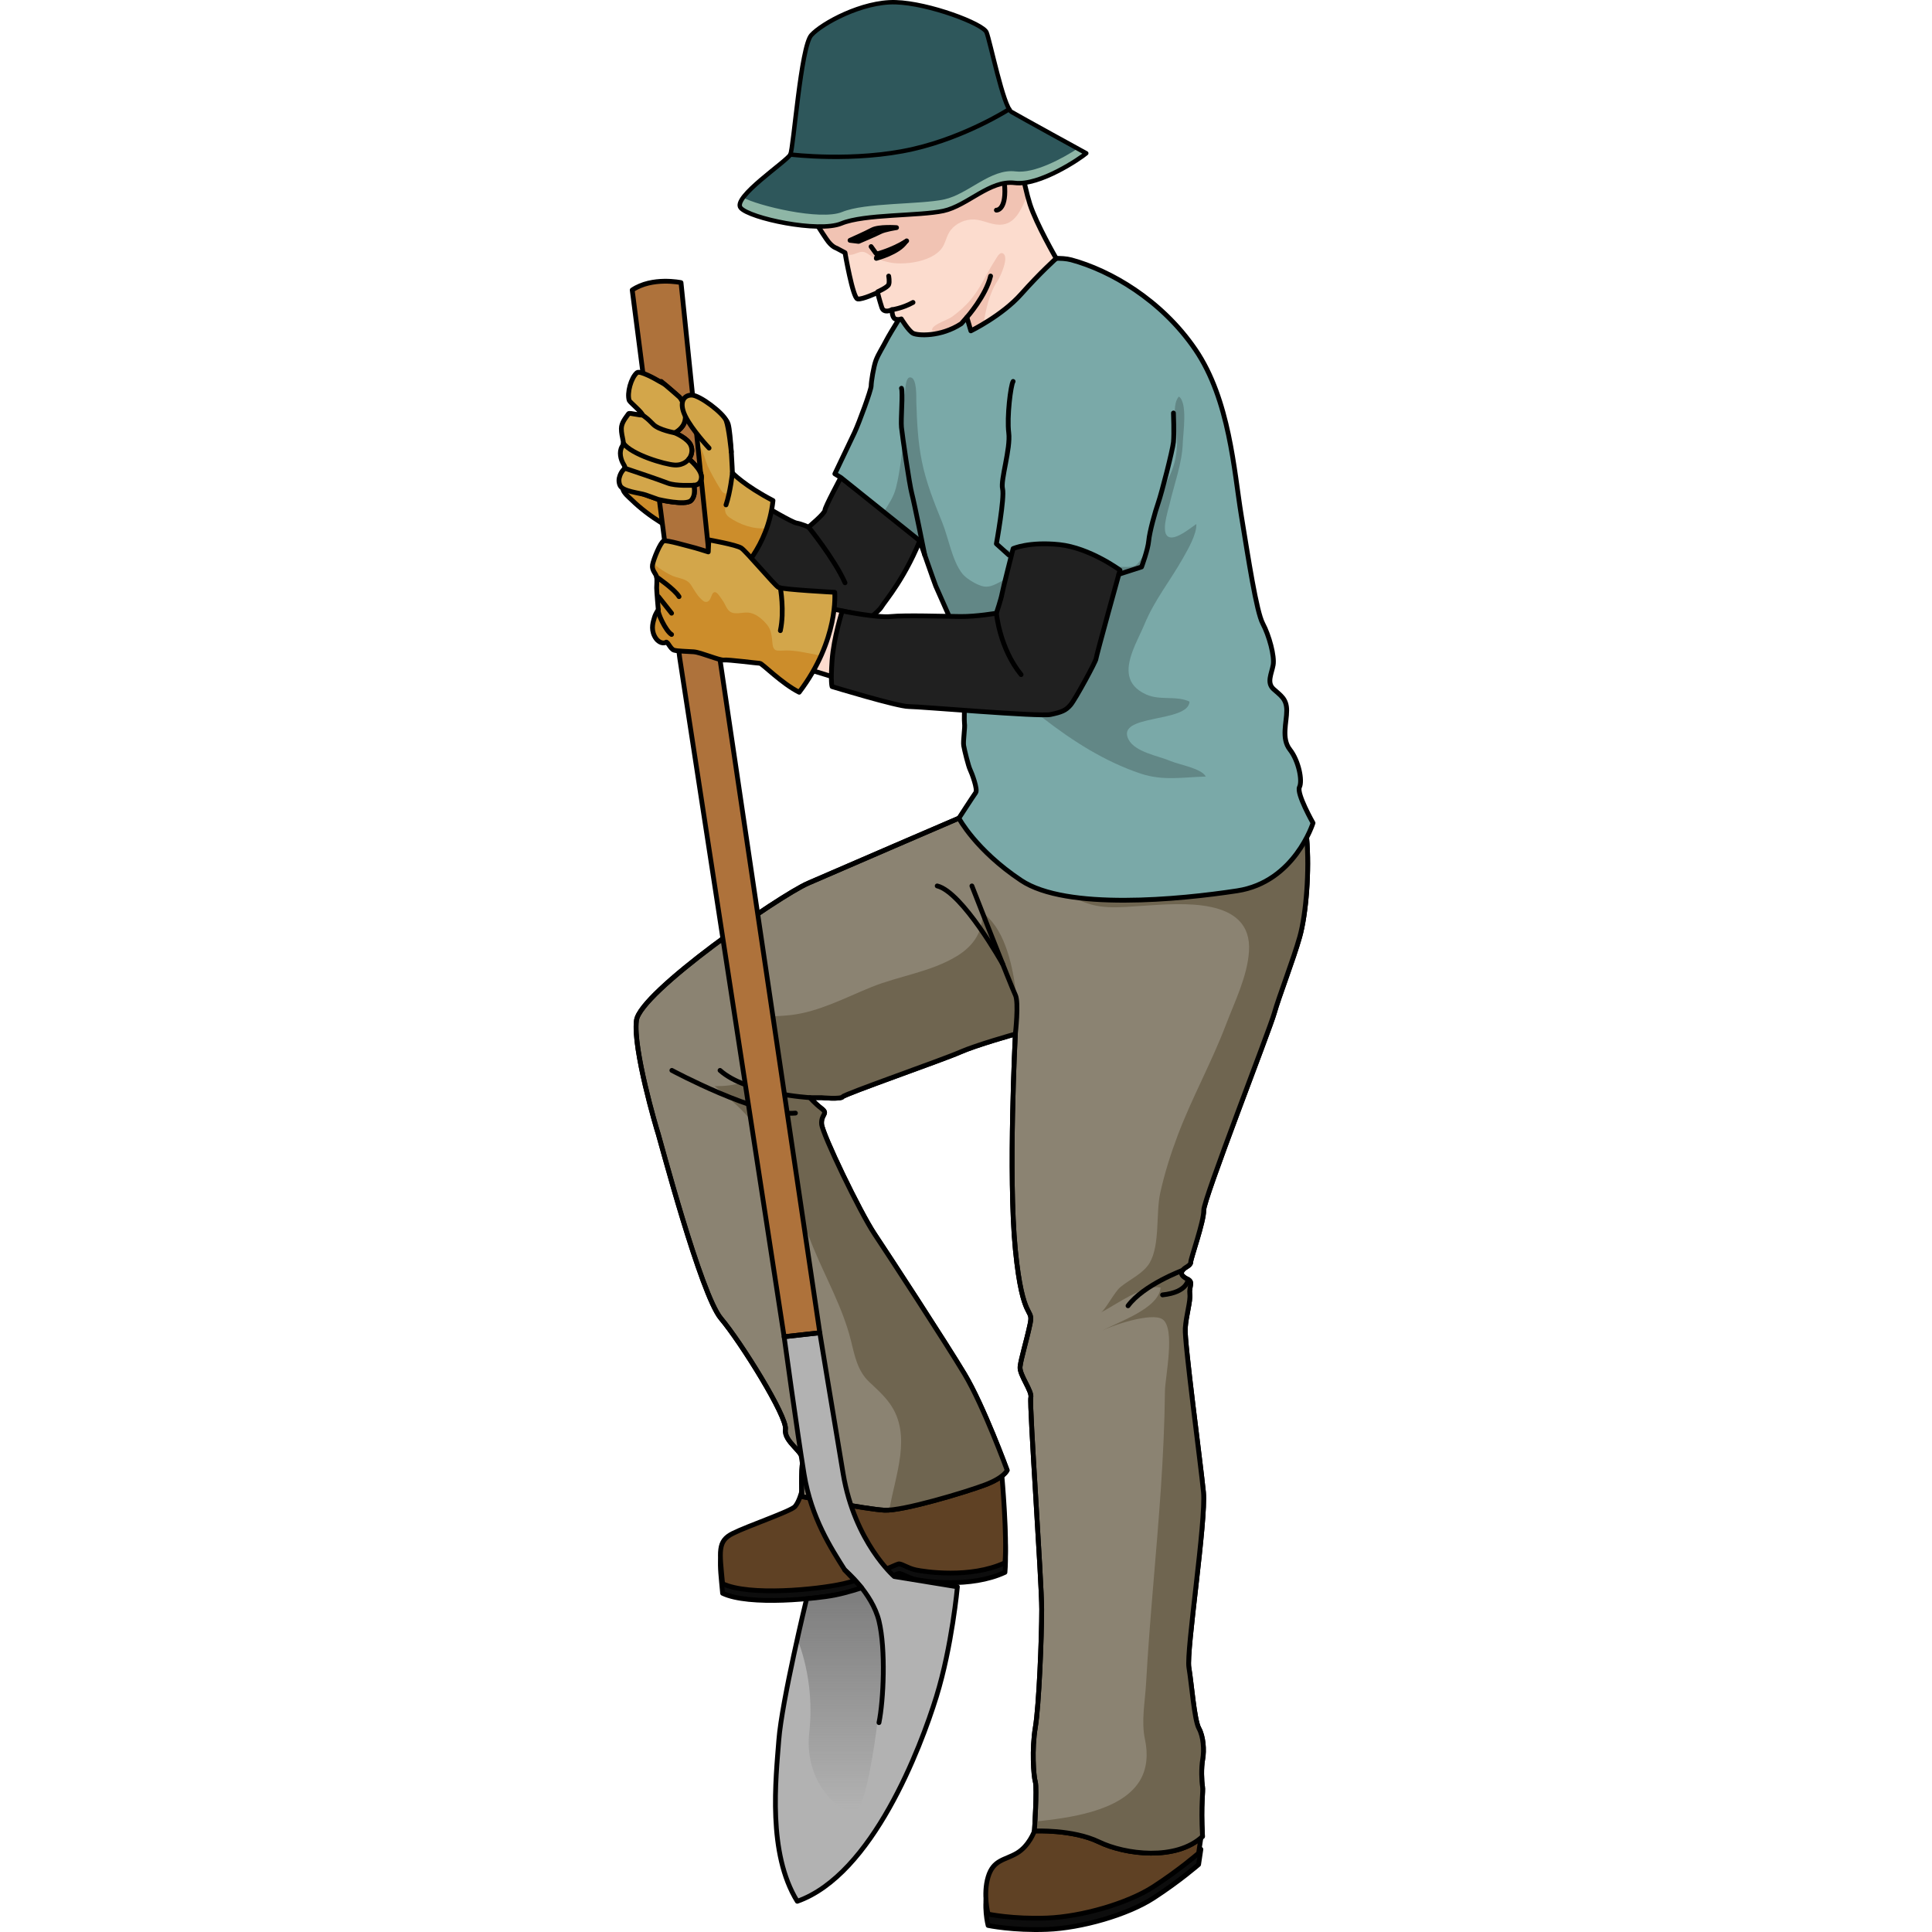 <?xml version="1.0" encoding="utf-8"?>
<!-- Created by: Science Figures, www.sciencefigures.org, Generator: Science Figures Editor -->
<!DOCTYPE svg PUBLIC "-//W3C//DTD SVG 1.1//EN" "http://www.w3.org/Graphics/SVG/1.1/DTD/svg11.dtd">
<svg version="1.1" id="Layer_1" xmlns="http://www.w3.org/2000/svg" xmlns:xlink="http://www.w3.org/1999/xlink" 
	 width="800px" height="800px" viewBox="0 0 146.029 403.71" enable-background="new 0 0 146.029 403.71"
	 xml:space="preserve">
<g>
	<g>
		<path fill="#202020" d="M31.029,105.803c0,0,5.583,3.332,6.583,3.499s2.5,0.834,2.5,0.834s3.417-2.833,3.417-3.5
			s3.333-6.855,3.333-6.855s11.834,9.522,17.167,11.522c-3.5,9.333-8,14.334-8.667,15.5s-4.5,3.904-5,4.702
			s-6.499-0.369-7.333-0.869s-17.834-13.333-17.834-13.333L31.029,105.803z"/>
		<path fill="none" stroke="#000000" stroke-linecap="round" stroke-linejoin="round" stroke-miterlimit="10" d="M31.029,105.803
			c0,0,5.583,3.332,6.583,3.499s2.5,0.834,2.5,0.834s3.417-2.833,3.417-3.5s3.333-6.855,3.333-6.855s11.834,9.522,17.167,11.522
			c-3.5,9.333-8,14.334-8.667,15.5s-4.5,3.904-5,4.702s-6.499-0.369-7.333-0.869s-17.834-13.333-17.834-13.333L31.029,105.803z"/>
		<path fill="none" stroke="#000000" stroke-linecap="round" stroke-linejoin="round" stroke-miterlimit="10" d="M40.112,110.136
			c0,0,5.399,6.644,7.621,11.644"/>
		<path fill="#D3A64A" d="M25.263,119.997c0,0,6.392-5.593,7.419-15.408c-5.936-3.082-8.477-5.757-8.477-5.757
			s-0.313-8.283-0.883-10.223c-0.676-2.299-5.015-3.34-6.941-4.021c-2.913-1.028-5.841,0.736-8.093,2.608
			c-3.555,2.958-5.927,7.414-6.639,11.963c-0.133,0.857-0.521,2.264-0.32,3.088c0.195,0.793,1.221,1.618,1.774,2.156
			c1.894,1.844,4.05,3.472,6.294,4.864c3.311,2.055,6.963,3.741,6.963,3.741L25.263,119.997z"/>
		<path fill="#CC8D2B" d="M23.545,108.101c-1.744-1.219-0.5-3.492,0.185-5.098c-1.441,0.379-1.608-0.094-2.356-1.32
			c-0.844-1.385-1.643-2.854-2.355-4.329c-0.248-0.512-1.146-3.825-1.688-3.85c-0.77-0.034-0.605,2.092-0.574,2.606
			c0.072,1.188,0.539,2.391-0.188,3.508c-0.801,1.227-2.281,1.696-3.65,2.011c-2.658,0.612-5.157-0.184-7.8-0.565
			c-1.237-0.178-2.485-0.32-3.735-0.437c-0.099,0.592-0.158,1.187-0.052,1.621c0.195,0.793,1.221,1.618,1.774,2.156
			c1.894,1.844,4.05,3.472,6.294,4.864c3.311,2.055,6.963,3.741,6.963,3.741l8.902,6.987c0,0,3.901-3.434,6.096-9.619
			C28.654,110.651,25.734,109.631,23.545,108.101z"/>
		<path fill="none" stroke="#000000" stroke-linecap="round" stroke-linejoin="round" stroke-miterlimit="10" d="M25.263,119.997
			c0,0,6.392-5.593,7.419-15.408c-5.936-3.082-8.477-5.757-8.477-5.757s-0.313-8.283-0.883-10.223
			c-0.676-2.299-5.015-3.34-6.941-4.021c-2.913-1.028-5.841,0.736-8.093,2.608c-3.555,2.958-5.927,7.414-6.639,11.963
			c-0.133,0.857-0.521,2.264-0.32,3.088c0.195,0.793,1.221,1.618,1.774,2.156c1.894,1.844,4.05,3.472,6.294,4.864
			c3.311,2.055,6.963,3.741,6.963,3.741L25.263,119.997z"/>
		<path fill="#0D0D0D" stroke="#000000" stroke-linecap="round" stroke-linejoin="round" stroke-miterlimit="10" d="M87.315,384.979
			c0,0-1.104,3.118-3.659,4.629s-4.929,1.328-6.023,4.979s0,7.758,0,7.758s5.202,1.096,12.32,0.821s16.792-3.013,22.268-6.571
			s9.399-6.986,9.399-6.986l0.475-3.184l-17.267-6.165L87.315,384.979z"/>
		<path fill="#0D0D0D" stroke="#000000" stroke-linecap="round" stroke-linejoin="round" stroke-miterlimit="10" d="M80.519,310.43
			c0,0,1.135,12.626,0.635,18.126c-7.25,3.375-16.875,1.875-18.625,1.5s-3-1.375-3.625-1.25s-6,2.875-11.5,4.125
			s-19.75,2.625-25.25,0c-0.625-6.75-1.125-8.879,2.125-10.502s12.125-4.623,13-5.623s1.4-3.117,1.4-3.117s18.35-6.383,19.225-6.508
			S80.519,310.43,80.519,310.43z"/>
		<path fill="#5F4124" stroke="#000000" stroke-linecap="round" stroke-linejoin="round" stroke-miterlimit="10" d="M80.519,308.427
			c0,0,1.135,12.626,0.635,18.126c-7.25,3.375-16.875,1.875-18.625,1.5s-3-1.375-3.625-1.25s-6,2.875-11.5,4.125
			s-19.75,2.625-25.25,0c-0.625-6.75-1.125-8.879,2.125-10.502s12.125-4.623,13-5.623s1.4-3.117,1.4-3.117s18.35-6.383,19.225-6.508
			S80.519,308.427,80.519,308.427z"/>
		<path fill="#5F4124" stroke="#000000" stroke-linecap="round" stroke-linejoin="round" stroke-miterlimit="10" d="M87.315,382.604
			c0,0-1.104,3.118-3.659,4.629s-4.929,1.328-6.023,4.979s0,7.758,0,7.758s5.202,1.096,12.32,0.821s16.792-3.013,22.268-6.571
			s9.399-6.986,9.399-6.986l0.475-3.184l-17.267-6.165L87.315,382.604z"/>
		<path fill="#8B8372" stroke="#000000" stroke-linecap="round" stroke-linejoin="round" stroke-miterlimit="10" d="M71.529,170.969
			c0,0-25.418,10.926-31.494,13.584c-6.077,2.658-35.126,22.785-35.887,28.672s4.177,22.597,4.557,23.735
			s8.925,33.606,13.102,38.544s13.861,20.508,13.481,23.166c-0.379,2.658,3.987,4.747,3.607,6.646s-0.189,7.405-0.189,7.405
			s13.48,2.657,17.278,2.848s17.091-3.798,21.077-5.316c3.987-1.519,4.557-3.038,4.557-3.038s-4.936-13.481-8.924-20.127
			s-15.761-24.684-18.799-29.241c-3.039-4.558-10.902-20.887-11.053-22.976s1.48-2.088,0-3.228c-1.479-1.14-2.429-2.279-2.429-2.279
			h2.429c0,0,4.027,0.38,4.407-0.189s21.075-7.786,24.493-9.305c3.419-1.519,11.584-3.797,11.584-3.797s-1.52,29.511,0,45.041
			s3.839,11.938,3.079,15.545s-1.899,7.215-2.089,8.924c-0.191,1.709,2.58,5.127,2.238,6.456c-0.34,1.329,2.278,38.351,2.278,44.236
			s-0.569,20.128-1.329,24.685s-0.38,10.063,0,11.393s-0.189,10.253-0.189,10.253s7.975-0.38,13.48,2.278s16.139,3.988,21.645-1.139
			c-0.379-7.026,0.19-9.304,0-10.443c-0.188-1.14-0.299-3.797,0.041-5.696s0.151-4.747-0.799-6.456s-1.519-9.306-2.09-12.723
			c-0.569-3.417,3.621-30.757,3.045-36.644s-3.994-31.331-3.804-34.179c0.189-2.848,1.138-5.695,0.95-7.215
			c-0.191-1.52,0.758-2.469-0.381-3.038s-1.708-1.141-1.139-1.899s1.707-0.948,1.707-1.708s2.782-8.545,2.721-10.823
			s13.799-37.797,14.748-41.215c0.951-3.418,3.989-11.202,5.318-15.949s2.063-13.823,1.445-20.736
			C125.858,167.273,71.529,170.969,71.529,170.969z"/>
		<path fill="#6F6550" d="M81.618,307.214c0,0-4.936-13.481-8.924-20.127s-15.761-24.684-18.799-29.241
			c-3.039-4.558-10.902-20.887-11.053-22.976s1.48-2.088,0-3.228c-1.479-1.14-2.429-2.279-2.429-2.279h2.429
			c0,0,4.027,0.38,4.407-0.189s21.075-7.786,24.493-9.305c3.419-1.519,11.584-3.797,11.584-3.797s-0.105,2.055-0.232,5.346
			c0.564-4.166,0.852-8.338,0.493-12.52c-0.448-5.227-1.853-13.043-5.751-16.979c-0.486-0.49-0.967-0.979-1.434-1.471
			c0.277,4.008-1.67,7.119-5.268,9.322c-5.473,3.353-12.039,4.118-17.934,6.508c-5.377,2.179-10.905,5.134-16.734,5.822
			c-1.906,0.225-3.824,0.245-5.736,0.388c-0.65,0.048-1.313,0.081-1.968,0.157c2.097,3.395,3.103,6.645,1.114,10.432
			c-1.647,3.137-5.354,3.932-9.391,3.878c1.596,1.341,3.205,2.668,4.719,4.094c8.601,8.104,11.544,19.106,15.945,29.76
			c2.605,6.309,6.121,12.529,7.783,19.17c0.807,3.22,1.363,6.435,3.865,8.796c1.531,1.446,3.116,2.846,4.339,4.579
			c4.637,6.571,1.108,14.789-0.153,22.185c4.719-0.361,16.383-3.881,20.076-5.287C81.049,308.733,81.618,307.214,81.618,307.214z"/>
		<path fill="#6F6550" d="M144.204,175.02c-15.316-6.467-55.706-4.959-68.629-4.285c0.293,1.86,0.658,3.805,0.812,5.727
			c0.751-0.191,1.584-0.186,2.483,0.096c6.873,2.154,10.915,7.58,16.938,11.054c4.604,2.656,9.219,1.975,14.344,1.653
			c7.555-0.474,22.749-1.99,21.995,9.549c-0.341,5.211-2.997,10.528-4.834,15.357c-2.991,7.863-7.115,15.257-10.075,23.118
			c-1.472,3.908-2.729,7.884-3.633,11.965c-0.943,4.26-0.014,10.833-2.201,14.603c-1.313,2.262-4.193,3.494-6.145,5.106
			c-1.217,1.007-3.188,4.855-4.086,5.313c3.14-1.602,8.997-5.971,12.51-5.22c-0.441,4.529-9.111,7.195-12.549,9.193
			c2.096-1.245,10.747-4.122,12.954-2.562c2.751,1.945,0.528,12.074,0.497,15.03c-0.07,6.79-0.396,13.571-0.852,20.347
			c-0.913,13.555-2.335,27.072-3.086,40.64c-0.221,3.987-1.053,7.936-0.23,11.782c0.633,2.958,0.482,6.143-1.17,8.758
			c-3.975,6.291-14.775,7.647-21.818,8.39c-0.062,1.16-0.113,1.971-0.113,1.971s7.975-0.38,13.48,2.278s16.139,3.988,21.645-1.139
			c-0.379-7.026,0.19-9.304,0-10.443c-0.188-1.14-0.299-3.797,0.041-5.696s0.151-4.747-0.799-6.456s-1.519-9.306-2.09-12.723
			c-0.569-3.417,3.621-30.757,3.045-36.644s-3.994-31.331-3.804-34.179c0.189-2.848,1.138-5.695,0.95-7.215
			c-0.191-1.52,0.758-2.469-0.381-3.038s-1.708-1.141-1.139-1.899s1.707-0.948,1.707-1.708s2.782-8.545,2.721-10.823
			s13.799-37.797,14.748-41.215c0.951-3.418,3.989-11.202,5.318-15.949S144.822,181.933,144.204,175.02z"/>
		<path fill="none" stroke="#000000" stroke-linecap="round" stroke-linejoin="round" stroke-miterlimit="10" d="M71.529,170.969
			c0,0-25.418,10.926-31.494,13.584c-6.077,2.658-35.126,22.785-35.887,28.672s4.177,22.597,4.557,23.735
			s8.925,33.606,13.102,38.544s13.861,20.508,13.481,23.166c-0.379,2.658,3.987,4.747,3.607,6.646s-0.189,7.405-0.189,7.405
			s13.48,2.657,17.278,2.848s17.091-3.798,21.077-5.316c3.987-1.519,4.557-3.038,4.557-3.038s-4.936-13.481-8.924-20.127
			s-15.761-24.684-18.799-29.241c-3.039-4.558-10.902-20.887-11.053-22.976s1.48-2.088,0-3.228c-1.479-1.14-2.429-2.279-2.429-2.279
			h2.429c0,0,4.027,0.38,4.407-0.189s21.075-7.786,24.493-9.305c3.419-1.519,11.584-3.797,11.584-3.797s-1.52,29.511,0,45.041
			s3.839,11.938,3.079,15.545s-1.899,7.215-2.089,8.924c-0.191,1.709,2.58,5.127,2.238,6.456c-0.34,1.329,2.278,38.351,2.278,44.236
			s-0.569,20.128-1.329,24.685s-0.38,10.063,0,11.393s-0.189,10.253-0.189,10.253s7.975-0.38,13.48,2.278s16.139,3.988,21.645-1.139
			c-0.379-7.026,0.19-9.304,0-10.443c-0.188-1.14-0.299-3.797,0.041-5.696s0.151-4.747-0.799-6.456s-1.519-9.306-2.09-12.723
			c-0.569-3.417,3.621-30.757,3.045-36.644s-3.994-31.331-3.804-34.179c0.189-2.848,1.138-5.695,0.95-7.215
			c-0.191-1.52,0.758-2.469-0.381-3.038s-1.708-1.141-1.139-1.899s1.707-0.948,1.707-1.708s2.782-8.545,2.721-10.823
			s13.799-37.797,14.748-41.215c0.951-3.418,3.989-11.202,5.318-15.949s2.063-13.823,1.445-20.736
			C125.858,167.273,71.529,170.969,71.529,170.969z"/>
		<path fill="none" stroke="#000000" stroke-linecap="round" stroke-linejoin="round" stroke-miterlimit="10" d="M40.414,229.363
			c0,0-13.292-0.758-18.798-5.695"/>
		<path fill="none" stroke="#000000" stroke-linecap="round" stroke-linejoin="round" stroke-miterlimit="10" d="M11.552,223.668
			c0,0,18.038,9.684,25.822,8.924"/>
		<path fill="none" stroke="#000000" stroke-linecap="round" stroke-linejoin="round" stroke-miterlimit="10" d="M119.403,267.351
			c0,0,0,2.658-5.316,3.229"/>
		<path fill="none" stroke="#000000" stroke-linecap="round" stroke-linejoin="round" stroke-miterlimit="10" d="M118.265,265.451
			c0,0-8.164,3.04-11.393,7.407"/>
		<path id="changecolor_14_" fill="#7AA9A8" d="M46.862,99.78l-1.254-0.766c0,0,3.088-6.446,4.088-8.579s3.5-8.967,3.5-9.8
			s0.5-4,1-5.333s1.499-2.834,2.166-4.167s5-8.333,5.5-8.833s25.167-10.167,33.167-8s18.743,8.233,25.91,18.733
			s8.09,25.433,9.59,34.6s3.167,20.167,4.5,22.667s2.501,6.834,2.167,8.667s-1.385,3.667,0.058,5s2.775,2,2.775,4.5
			s-1.166,5.832,0.667,8.166s2.667,6.501,2,7.834s2.833,7.5,2.833,7.5s-3.834,12.333-15.834,14.166s-35.666,4.166-45.166-2.167
			s-13-13-13-13s3.018-4.666,3.509-5.333s-0.843-4.166-1.176-4.833s-1.166-4-1.333-5s0.332-3.834,0.166-4.667
			s0.334-12.334-0.166-14.667s-5.501-13.167-5.834-14s-3.337-9.459-3.337-9.459L46.862,99.78z"/>
		<path opacity="0.2" d="M107.751,136.285c0.737-2.056,1.846-4.117,2.577-5.876c2.13-5.122,5.296-8.942,8.003-13.74
			c1.036-1.838,2.922-5.044,2.818-7.167c-1.23,0.815-4.086,3.235-5.644,2.743c-1.927-0.608-0.327-5.272,0.044-6.885
			c0.979-4.25,2.627-8.484,2.77-12.861c0.068-2.081,1.031-8.332-0.814-9.635c-1.75,1.823-0.293,7.354-0.392,9.88
			c-0.116,2.963-0.655,5.018-2.009,7.64c-1.806,3.499-2.479,7.431-3.43,11.214c-0.455,1.816-0.811,3.204-1.844,4.859
			c-1.198,1.92-1.541,1.996-3.563,2.011c-3.991,0.031-8.194-0.332-12.024-1.448c-3.072-0.895-5.092-1.758-8.346-1.758
			c-1.76,0-3.408,0.078-4.941-0.584c0.873,3.167,3.945,4.544-0.232,6.615c-1.336,0.663-2.566,1.511-4.01,1.255
			c-1.301-0.231-3.609-1.596-4.445-2.647c-2.167-2.73-2.902-7.498-4.21-10.71c-1.722-4.231-3.376-8.345-4.276-12.838
			c-0.836-4.168-1.016-8.218-1.152-12.454c-0.027-0.854,0.18-4.865-1.201-5.045c-1.096-0.143-1.066,2.584-1.16,3.23
			c-0.705,4.805-0.182,9.62-0.865,14.279c-0.279,1.91-0.537,3.695-1.04,5.623c-0.51,1.957-1.554,3.421-2.532,4.986l7.527,6.037
			c0,0,3.004,8.626,3.337,9.459s5.334,11.667,5.834,14c0.176,0.821,0.228,2.778,0.229,5.006c3.06-0.002,6.953-0.759,9.256,1.789
			c2.268,2.509,4.399,4.689,7.132,6.811c6.171,4.79,12.899,9.079,20.347,11.573c4.719,1.579,8.877,0.745,13.631,0.619
			c-0.937-1.733-5.533-2.456-7.387-3.25c-2.521-1.081-7.389-1.83-8.764-4.499c-2.768-5.366,12.473-3.387,12.752-7.903
			c-2.744-1.319-6.152-0.181-9.056-1.491C106.317,143.158,106.515,139.729,107.751,136.285z"/>
		<path fill="none" stroke="#000000" stroke-linecap="round" stroke-linejoin="round" stroke-miterlimit="10" d="M46.862,99.78
			l-1.254-0.766c0,0,3.088-6.446,4.088-8.579s3.5-8.967,3.5-9.8s0.5-4,1-5.333s1.499-2.834,2.166-4.167s5-8.333,5.5-8.833
			s25.167-10.167,33.167-8s18.743,8.233,25.91,18.733s8.09,25.433,9.59,34.6s3.167,20.167,4.5,22.667s2.501,6.834,2.167,8.667
			s-1.385,3.667,0.058,5s2.775,2,2.775,4.5s-1.166,5.832,0.667,8.166s2.667,6.501,2,7.834s2.833,7.5,2.833,7.5
			s-3.834,12.333-15.834,14.166s-35.666,4.166-45.166-2.167s-13-13-13-13s3.018-4.666,3.509-5.333s-0.843-4.166-1.176-4.833
			s-1.166-4-1.333-5s0.332-3.834,0.166-4.667s0.334-12.334-0.166-14.667s-5.501-13.167-5.834-14s-3.337-9.459-3.337-9.459
			L46.862,99.78z"/>
		<g>
			<path fill="#B2B2B2" d="M35.009,279.326c0,0,2.676,19.571,4.176,28.738s5.667,15.5,8.5,20l3.53,3.729
				c0,0-3.069,1.018-5.581,1.514s-5.92,0.756-5.92,0.756s-5.186,21.377-5.814,29.544s-2.375,23.627,3.858,33.687
				c15.757-5.559,25.795-32.18,29.063-42.734s4.398-22.979,4.398-22.979l-13.194-2.151c0,0-8.274-7.149-10.682-21.486
				c-2.405-14.337-4.878-29.448-4.878-29.448L35.009,279.326z"/>
			<path fill="#AE723B" d="M21.487,136.993l-8.023-77.939c0,0-5.994-1.283-10.197,1.548l9.937,76.978l21.806,141.747l7.456-0.833
				L21.487,136.993z"/>
			<path fill="none" stroke="#000000" stroke-linecap="round" stroke-linejoin="round" stroke-miterlimit="10" d="M21.487,136.993
				l-8.023-77.939c0,0-5.994-1.283-10.197,1.548l9.937,76.978l21.806,141.747l7.456-0.833L21.487,136.993z"/>
			<linearGradient id="SVGID_1_" gradientUnits="userSpaceOnUse" x1="46.728" y1="328.734" x2="46.728" y2="378.059">
				<stop  offset="0.113" style="stop-color:#7F7F7F"/>
				<stop  offset="1" style="stop-color:#7F7F7F;stop-opacity:0"/>
			</linearGradient>
			<path fill="url(#SVGID_1_)" d="M51.487,332.149c0,0,4.458,4.484,4.2,13.943s-2.86,29.27-5.261,31.792
				s-11.436-4.678-10.165-15.831s-2.504-19.538-2.504-19.538l1.956-8.453C39.714,334.063,48.171,333.306,51.487,332.149z"/>
			<path fill="none" stroke="#000000" stroke-linecap="round" stroke-linejoin="round" stroke-miterlimit="10" d="M35.009,279.326
				c0,0,2.676,19.571,4.176,28.738s5.667,15.5,8.5,20l3.53,3.729c0,0-3.069,1.018-5.581,1.514s-5.92,0.756-5.92,0.756
				s-5.186,21.377-5.814,29.544s-2.375,23.627,3.858,33.687c15.757-5.559,25.795-32.18,29.063-42.734s4.398-22.979,4.398-22.979
				l-13.194-2.151c0,0-8.274-7.149-10.682-21.486c-2.405-14.337-4.878-29.448-4.878-29.448L35.009,279.326z"/>
			<path fill="none" stroke="#000000" stroke-linecap="round" stroke-linejoin="round" stroke-miterlimit="10" d="M47.685,328.064
				c0,0,5.709,4.757,7.146,10.662c1.436,5.905,0.952,16.586,0,21.235"/>
		</g>
		<path fill="#FCDCCE" d="M43.195,126.803l9.334,2.027l-2.667,13.973c0,0-8.833-2.501-12.333-3.834
			C37.529,131.969,43.195,126.803,43.195,126.803z"/>
		<path fill="none" stroke="#000000" stroke-linecap="round" stroke-linejoin="round" stroke-miterlimit="10" d="M43.195,126.803
			l9.334,2.027l-2.667,13.973c0,0-8.833-2.501-12.333-3.834C37.529,131.969,43.195,126.803,43.195,126.803z"/>
		<path fill="#202020" d="M47.153,127.662c0,0-1.79,5.64-2.124,10.307s0,5.5,0,5.5s13.667,4.167,16,4.167s27.332,2.167,29.666,1.667
			s3.167-0.833,4.167-2s5.333-9.167,5.333-9.667s5-18.5,5-18.5s-6.332-4.666-12.666-5.333s-9.667,0.833-9.667,0.833
			s-2.166,8.5-2.333,9.5s-1.167,4-1.167,4s-4.167,0.722-7.5,0.694s-11.541-0.306-14.521,0S47.153,127.662,47.153,127.662z"/>
		<path fill="none" stroke="#000000" stroke-linecap="round" stroke-linejoin="round" stroke-miterlimit="10" d="M47.153,127.662
			c0,0-1.79,5.64-2.124,10.307s0,5.5,0,5.5s13.667,4.167,16,4.167s27.332,2.167,29.666,1.667s3.167-0.833,4.167-2
			s5.333-9.167,5.333-9.667s5-18.5,5-18.5s-6.332-4.666-12.666-5.333s-9.667,0.833-9.667,0.833s-2.166,8.5-2.333,9.5
			s-1.167,4-1.167,4s-4.167,0.722-7.5,0.694s-11.541-0.306-14.521,0S47.153,127.662,47.153,127.662z"/>
		<path fill="none" stroke="#000000" stroke-linecap="round" stroke-linejoin="round" stroke-miterlimit="10" d="M79.362,128.136
			c0,0,0.667,7.333,5.167,12.833"/>
		<path fill="none" stroke="#000000" stroke-linecap="round" stroke-linejoin="round" stroke-miterlimit="10" d="M81.946,115.957
			l-2.584-2.325c0,0,1.75-9.663,1.292-11.496s1.709-8.4,1.292-11.7s0.416-10.003,0.916-10.734"/>
		<path fill="none" stroke="#000000" stroke-linecap="round" stroke-linejoin="round" stroke-miterlimit="10" d="M104.956,119.997
			l4.74-1.527c0,0,1.334-3.586,1.5-5.46s1.334-6.06,2-7.967s2.999-10.935,3.166-12.671s0-6.069,0-6.069"/>
		<path fill="none" stroke="#000000" stroke-linecap="round" stroke-linejoin="round" stroke-miterlimit="10" d="M64.388,115.957
			c0,0-2.191-10.959-2.691-12.807s-2-12.181-2.167-13.848s0.333-7.334,0-8.167"/>
		<path fill="#FCDCCE" d="M39.196,42.636c0,0,4.127,6.715,5.066,7.882s1.686,1.334,1.686,1.334l1.785,0.951
			c0,0,1.629,9.499,2.629,9.666s4.167-1.333,4.167-1.333s0.451,1.77,0.893,3.113c0.442,1.344,2.11,0.468,2.11,0.468
			s0.006,1.63,0.664,1.919s1.297,0,1.297,0s1.525,2.5,2.447,3s5.756,0.833,10.089-2l1.167-1.333l0.833,2.833
			c0,0,6.5-3.167,10.5-7.667s7.331-7.473,7.331-7.473s-4.165-7.193-5.498-11.36s-2.5-11.5-3.5-17s-11.836-13.333-17.334-16
			c-5.499-2.667-14.5,2.167-20.916,9.667S35.255,35.052,39.196,42.636z"/>
		<path fill="#F1C3B3" d="M75.499,60.555c-0.437,0.682-0.909,1.349-1.444,1.996c-1.125,1.359-2.536,2.615-3.972,3.648
			c-0.883,0.636-3.592,1.479-4.064,2.385c-0.576,1.106,1.682,0.429,2.078,0.375c1.533-0.209,2.557-0.424,3.933-1.323l1.167-1.333
			l0.833,2.833c0,0,1.093-0.535,2.647-1.467c0.459-2.911,1.228-6.465,2.904-8.924c0.541-0.794,2.678-5.294,1.023-5.844
			c-0.643-0.213-1.285,1.134-1.529,1.511C77.751,56.442,76.78,58.556,75.499,60.555z"/>
		<path fill="#F1C3B3" d="M77.349,46.44c0.882,0.267,1.772,0.524,2.744,0.518c3.244-0.022,4.447-3.285,5.566-5.669
			c0.062-0.129,0.145-0.219,0.221-0.319c-1.134-4.271-2.141-10.508-3.018-15.334c-1-5.5-11.836-13.333-17.334-16
			c-5.499-2.667-14.5,2.167-20.916,9.667s-9.357,15.749-5.416,23.333c0,0,4.127,6.715,5.066,7.882s1.686,1.334,1.686,1.334
			l1.785,0.951c0.602,0.32,0.539,0.554,1.455,0.408c0.717-0.114,1.496-0.636,2.229-0.588c0.869,0.056,1.53,0.848,2.314,1.178
			c1.293,0.544,2.854,1.03,4.249,1.176c3.001,0.313,7.84-0.424,9.88-2.965c0.895-1.116,1.031-2.711,1.914-3.869
			c1.133-1.49,3.09-2.366,4.951-2.277C75.638,45.909,76.489,46.18,77.349,46.44z"/>
		<path fill="none" stroke="#000000" stroke-linecap="round" stroke-linejoin="round" stroke-miterlimit="10" d="M79.362,43.914
			c0,0,1.994,0.107,1.75-4.728c-0.245-4.835-2.959-8.549-5.165-8.363s-2.751,3.528-2.751,3.528"/>
		<path fill="none" stroke="#000000" stroke-linecap="round" stroke-linejoin="round" stroke-miterlimit="10" d="M39.196,42.636
			c0,0,4.127,6.715,5.066,7.882s1.686,1.334,1.686,1.334l1.785,0.951c0,0,1.629,9.499,2.629,9.666s4.167-1.333,4.167-1.333
			s0.451,1.77,0.893,3.113c0.442,1.344,2.11,0.468,2.11,0.468s0.006,1.63,0.664,1.919s1.297,0,1.297,0s1.525,2.5,2.447,3
			s5.756,0.833,10.089-2l1.167-1.333l0.833,2.833c0,0,6.5-3.167,10.5-7.667s7.331-7.473,7.331-7.473s-4.165-7.193-5.498-11.36
			s-2.5-11.5-3.5-17s-11.836-13.333-17.334-16c-5.499-2.667-14.5,2.167-20.916,9.667S35.255,35.052,39.196,42.636z"/>
		<path fill="none" stroke="#000000" stroke-linecap="round" stroke-linejoin="round" stroke-miterlimit="10" d="M54.588,60.953
			c0,0,2.041-0.907,2.269-1.497s0-1.77,0-1.77"/>
		<path fill="none" stroke="#000000" stroke-linecap="round" stroke-linejoin="round" stroke-miterlimit="10" d="M83.327,216.072
			c0,0,0.761-6.646,0-8.165s-9.079-22.785-9.079-22.785"/>
		<path fill="none" stroke="#000000" stroke-linecap="round" stroke-linejoin="round" stroke-miterlimit="10" d="M80.684,201.445
			c0,0-8.371-14.994-13.688-16.323"/>
		<g>
			<path fill="#2E575B" d="M98.149,32.028c-1.24,1.076-9.773,6.851-14.951,6.195c-5.178-0.654-9.873,4.754-14.889,5.848
				c-5.01,1.095-16.549,0.643-21.338,2.626c-4.781,1.981-19.158-1.086-21.034-3.249c-1.879-2.165,9.688-9.762,10.37-11.165
				c0.677-1.399,2.175-22.485,4.381-24.941c2.207-2.452,10.664-7.08,17.616-6.876c6.949,0.204,18.253,4.487,18.998,6.28
				c0.745,1.8,3.535,15.639,5.206,16.63C84.177,24.364,98.149,32.028,98.149,32.028z"/>
			<path fill="#8EB6A6" d="M47.146,44.291c4.783-1.98,16.326-1.527,21.335-2.626c5.013-1.092,9.71-6.502,14.886-5.845
				c3.951,0.499,9.85-2.74,12.977-4.783c1.091,0.6,1.807,0.991,1.807,0.991c-1.24,1.076-9.773,6.851-14.951,6.195
				c-5.178-0.654-9.873,4.754-14.889,5.848c-5.01,1.095-16.549,0.643-21.338,2.626c-4.781,1.981-19.158-1.086-21.034-3.249
				c-0.425-0.487-0.142-1.26,0.521-2.165C29.329,42.917,42.569,46.185,47.146,44.291z"/>
			
				<path fill="none" stroke="#000000" stroke-width="0.918" stroke-linecap="round" stroke-linejoin="round" stroke-miterlimit="10" d="
				M98.149,32.028c-1.24,1.076-9.773,6.851-14.951,6.195c-5.178-0.654-9.873,4.754-14.889,5.848
				c-5.01,1.095-16.549,0.643-21.338,2.626c-4.781,1.981-19.158-1.086-21.034-3.249c-1.879-2.165,9.688-9.762,10.37-11.165
				c0.677-1.399,2.175-22.485,4.381-24.941c2.207-2.452,10.664-7.08,17.616-6.876c6.949,0.204,18.253,4.487,18.998,6.28
				c0.745,1.8,3.535,15.639,5.206,16.63C84.177,24.364,98.149,32.028,98.149,32.028z"/>
			
				<path fill="none" stroke="#000000" stroke-width="0.918" stroke-linecap="round" stroke-linejoin="round" stroke-miterlimit="10" d="
				M82.049,22.811c0,0-8.997,5.782-20.014,8.312c-12.361,2.838-25.728,1.161-25.728,1.161"/>
		</g>
		<path fill="none" stroke="#000000" stroke-linecap="round" stroke-linejoin="round" stroke-miterlimit="10" d="M3.577,102.534
			l5.136,1.826c0,0,5.708,1.37,6.849,0.229s0.57-3.196,0.57-3.196s1.484,0.085,1.598-1.612s-2.625-3.866-2.625-3.866
			s1.028-1.142,0.457-2.739c-0.57-1.598-3.425-2.739-3.425-2.739s1.826-0.799,2.169-2.625s-0.482-4.213-1.197-4.86
			s-3.773-3.249-3.773-3.249"/>
		<g>
			<path fill="#D3A64A" d="M13.108,82.95c-0.927-0.84-1.89-1.642-2.84-2.454c-0.42-0.357-0.816-0.51-1.287-0.795
				c-0.695-0.423-4.111-2.348-4.723-1.824C3.021,78.94,2.137,82.11,2.64,83.69c0.104,0.316,2.882,2.632,2.729,2.992
				c-0.107,0.257-2.679-0.504-2.864-0.24c-0.672,0.957-1.492,1.883-1.506,3.123c-0.01,0.905,0.209,1.67,0.367,2.545
				c0.104,0.582,0.041,0.764-0.219,1.197c-0.674,1.122-0.313,2.678,0.32,3.721c0.402,0.662,0.348,0.683-0.141,1.244
				c-0.289,0.331-0.482,0.718-0.637,1.126c-0.254,0.667-0.261,1.372,0.023,2.031c0.561,1.296,4.129,1.555,5.35,1.988
				c0.883,0.314,1.766,0.629,2.649,0.942c0,0,5.708,1.37,6.849,0.229s0.57-3.196,0.57-3.196s1.484,0.085,1.598-1.612
				s-2.625-3.866-2.625-3.866s1.028-1.142,0.457-2.739c-0.57-1.598-3.425-2.739-3.425-2.739s1.826-0.799,2.169-2.625
				S13.823,83.598,13.108,82.95z"/>
			<path fill="none" stroke="#000000" stroke-linecap="round" stroke-linejoin="round" stroke-miterlimit="10" d="M13.108,82.95
				c-0.927-0.84-1.89-1.642-2.84-2.454c-0.42-0.357-0.816-0.51-1.287-0.795c-0.695-0.423-4.111-2.348-4.723-1.824
				C3.021,78.94,2.137,82.11,2.64,83.69c0.104,0.316,2.882,2.632,2.729,2.992c-0.107,0.257-2.679-0.504-2.864-0.24
				c-0.672,0.957-1.492,1.883-1.506,3.123c-0.01,0.905,0.209,1.67,0.367,2.545c0.104,0.582,0.041,0.764-0.219,1.197
				c-0.674,1.122-0.313,2.678,0.32,3.721c0.402,0.662,0.348,0.683-0.141,1.244c-0.289,0.331-0.482,0.718-0.637,1.126
				c-0.254,0.667-0.261,1.372,0.023,2.031c0.561,1.296,4.129,1.555,5.35,1.988c0.883,0.314,1.766,0.629,2.649,0.942
				c0,0,5.708,1.37,6.849,0.229s0.57-3.196,0.57-3.196s1.484,0.085,1.598-1.612s-2.625-3.866-2.625-3.866s1.028-1.142,0.457-2.739
				c-0.57-1.598-3.425-2.739-3.425-2.739s1.826-0.799,2.169-2.625S13.823,83.598,13.108,82.95z"/>
			<path fill="none" stroke="#000000" stroke-linecap="round" stroke-linejoin="round" stroke-miterlimit="10" d="M12.137,90.436
				c0,0-3.299-0.585-4.44-1.727c-1.228-1.228-1.234-1.211-2.327-2.026"/>
			<path fill="none" stroke="#000000" stroke-linecap="round" stroke-linejoin="round" stroke-miterlimit="10" d="M15.104,95.914
				c0,0-0.914,1.37-2.968,1.256s-9.015-2.162-10.726-4.559"/>
			<path fill="none" stroke="#000000" stroke-linecap="round" stroke-linejoin="round" stroke-miterlimit="10" d="M16.132,101.393
				c0,0-3.763,0.229-5.477-0.456c-1.715-0.685-8.975-3.107-8.975-3.107"/>
		</g>
		<path fill="#D3A64A" d="M23.968,94.434c0,0-0.483-5.026-1.078-6.566s-5.503-5.307-7.215-5.307s-2.703,1.594-1.294,4.449
			c1.408,2.855,4.946,6.622,4.946,6.622"/>
		<path fill="none" stroke="#000000" stroke-linecap="round" stroke-linejoin="round" stroke-miterlimit="10" d="M23.968,94.434
			c0,0-0.483-5.026-1.078-6.566s-5.503-5.307-7.215-5.307s-2.703,1.594-1.294,4.449c1.408,2.855,4.946,6.622,4.946,6.622"/>
		<path fill="#D3A64A" d="M45.579,123.764c0,0,0.914,9.93-7.42,20.887c-3.652-1.826-7.76-6.049-8.217-6.049s-6.62-0.8-7.533-0.686
			s-4.793-1.598-6.277-1.712c-1.483-0.114-3.311-0.113-4.109-0.342s-1.37-1.94-1.713-1.655c-0.341,0.285-1.597,0.285-2.396-1.313
			c-0.798-1.598-0.229-3.082,0-3.881s0.799-1.598,0.799-1.598s-0.343-3.881-0.343-4.565s0.113-1.599,0-2.283
			s-1.05-1.369-0.867-2.511s1.667-4.793,2.352-5.021c0.684-0.229,5.249,1.141,5.82,1.255s3.484,1.035,3.484,1.035l0.113-2.511
			c0,0,5.762,1.02,6.789,1.704s6.963,7.761,7.762,8.218S45.579,123.764,45.579,123.764z"/>
		<path fill="#CC8D2B" d="M42.721,137.014c-0.303-0.075-0.657-0.137-1.078-0.217c-2.092-0.397-4.072-0.878-6.204-0.877
			c-0.519,0-1.834,0.164-2.279-0.111c-0.647-0.399-0.573-1.512-0.679-2.351c-0.222-1.758-0.521-2.494-1.81-3.755
			c-0.736-0.72-1.651-1.375-2.68-1.619c-1.125-0.267-2.291,0.185-3.436,0.033c-1.518-0.2-1.622-1.626-2.507-2.802
			c-0.463-0.615-1.14-1.915-1.784-1.498c-0.515,0.332-0.506,1.727-1.361,1.933c-0.558,0.134-0.907-0.245-1.351-0.681
			c-0.845-0.83-1.36-1.866-2.002-2.833c-0.911-1.37-2.429-1.312-3.911-1.921c-0.71-0.292-3.55-1.892-4.004-2.817
			c-0.063,0.22-0.109,0.411-0.133,0.559c-0.183,1.142,0.754,1.826,0.867,2.511s0,1.599,0,2.283s0.343,4.565,0.343,4.565
			s-0.57,0.799-0.799,1.598s-0.798,2.283,0,3.881c0.799,1.598,2.055,1.598,2.396,1.313c0.343-0.285,0.914,1.427,1.713,1.655
			s2.626,0.228,4.109,0.342c1.484,0.114,5.364,1.826,6.277,1.712s7.076,0.686,7.533,0.686s4.564,4.223,8.217,6.049
			C40.174,142.002,41.644,139.416,42.721,137.014z"/>
		<path fill="none" stroke="#000000" stroke-linecap="round" stroke-linejoin="round" stroke-miterlimit="10" d="M45.579,123.764
			c0,0,0.914,9.93-7.42,20.887c-3.652-1.826-7.76-6.049-8.217-6.049s-6.62-0.8-7.533-0.686s-4.793-1.598-6.277-1.712
			c-1.483-0.114-3.311-0.113-4.109-0.342s-1.37-1.94-1.713-1.655c-0.341,0.285-1.597,0.285-2.396-1.313
			c-0.798-1.598-0.229-3.082,0-3.881s0.799-1.598,0.799-1.598s-0.343-3.881-0.343-4.565s0.113-1.599,0-2.283
			s-1.05-1.369-0.867-2.511s1.667-4.793,2.352-5.021c0.684-0.229,5.249,1.141,5.82,1.255s3.484,1.035,3.484,1.035l0.113-2.511
			c0,0,5.762,1.02,6.789,1.704s6.963,7.761,7.762,8.218S45.579,123.764,45.579,123.764z"/>
		<path fill="none" stroke="#000000" stroke-linecap="round" stroke-linejoin="round" stroke-miterlimit="10" d="M57.532,64.717
			c0,0,2.205-0.284,4.41-1.522"/>
		<path fill="none" stroke="#000000" stroke-linecap="round" stroke-linejoin="round" stroke-miterlimit="10" d="M73.196,66.303
			c0,0,3.97-4.481,4.957-8.616"/>
	</g>
	<path fill="none" stroke="#000000" stroke-linecap="round" stroke-linejoin="round" stroke-miterlimit="10" d="M53.182,51.525
		l0.978,1.356c0,0,0.636,0.489,2.799-0.38s3.66-2.171,3.66-2.171"/>
	<path fill="#3A2121" stroke="#000000" stroke-linecap="round" stroke-linejoin="round" stroke-miterlimit="10" d="M48.782,50.222
		l1.791,0.218c0,0,3.586-1.521,4.508-2.009c0.923-0.488,3.42-0.868,3.42-0.868s-3.691-0.271-5.102,0.488
		C51.988,48.811,48.782,50.222,48.782,50.222z"/>
	<path stroke="#000000" stroke-linecap="round" stroke-linejoin="round" stroke-miterlimit="10" d="M54.588,53.02l-0.32,0.967
		c0,0,4.695-1.22,6.12-3.469C57.514,52.262,54.588,53.02,54.588,53.02z"/>
	<path fill="none" stroke="#000000" stroke-linecap="round" stroke-linejoin="round" stroke-miterlimit="10" d="M34.223,122.852
		c0,0,0.888,4.791,0,8.925"/>
	<path fill="none" stroke="#000000" stroke-linecap="round" stroke-linejoin="round" stroke-miterlimit="10" d="M8.37,120.567
		c0,0,3.746,2.549,4.682,4.109"/>
	<path fill="none" stroke="#000000" stroke-linecap="round" stroke-linejoin="round" stroke-miterlimit="10" d="M8.753,124.677
		c0,0,2.426,3.069,2.738,3.459"/>
	<path fill="none" stroke="#000000" stroke-linecap="round" stroke-linejoin="round" stroke-miterlimit="10" d="M8.713,127.416
		c-0.279,0.44,1.53,4.438,2.778,5.166"/>
	<path fill="none" stroke="#000000" stroke-linecap="round" stroke-linejoin="round" stroke-miterlimit="10" d="M24.205,98.832
		c0,0-0.438,4.065-1.339,6.667"/>
</g>
</svg>